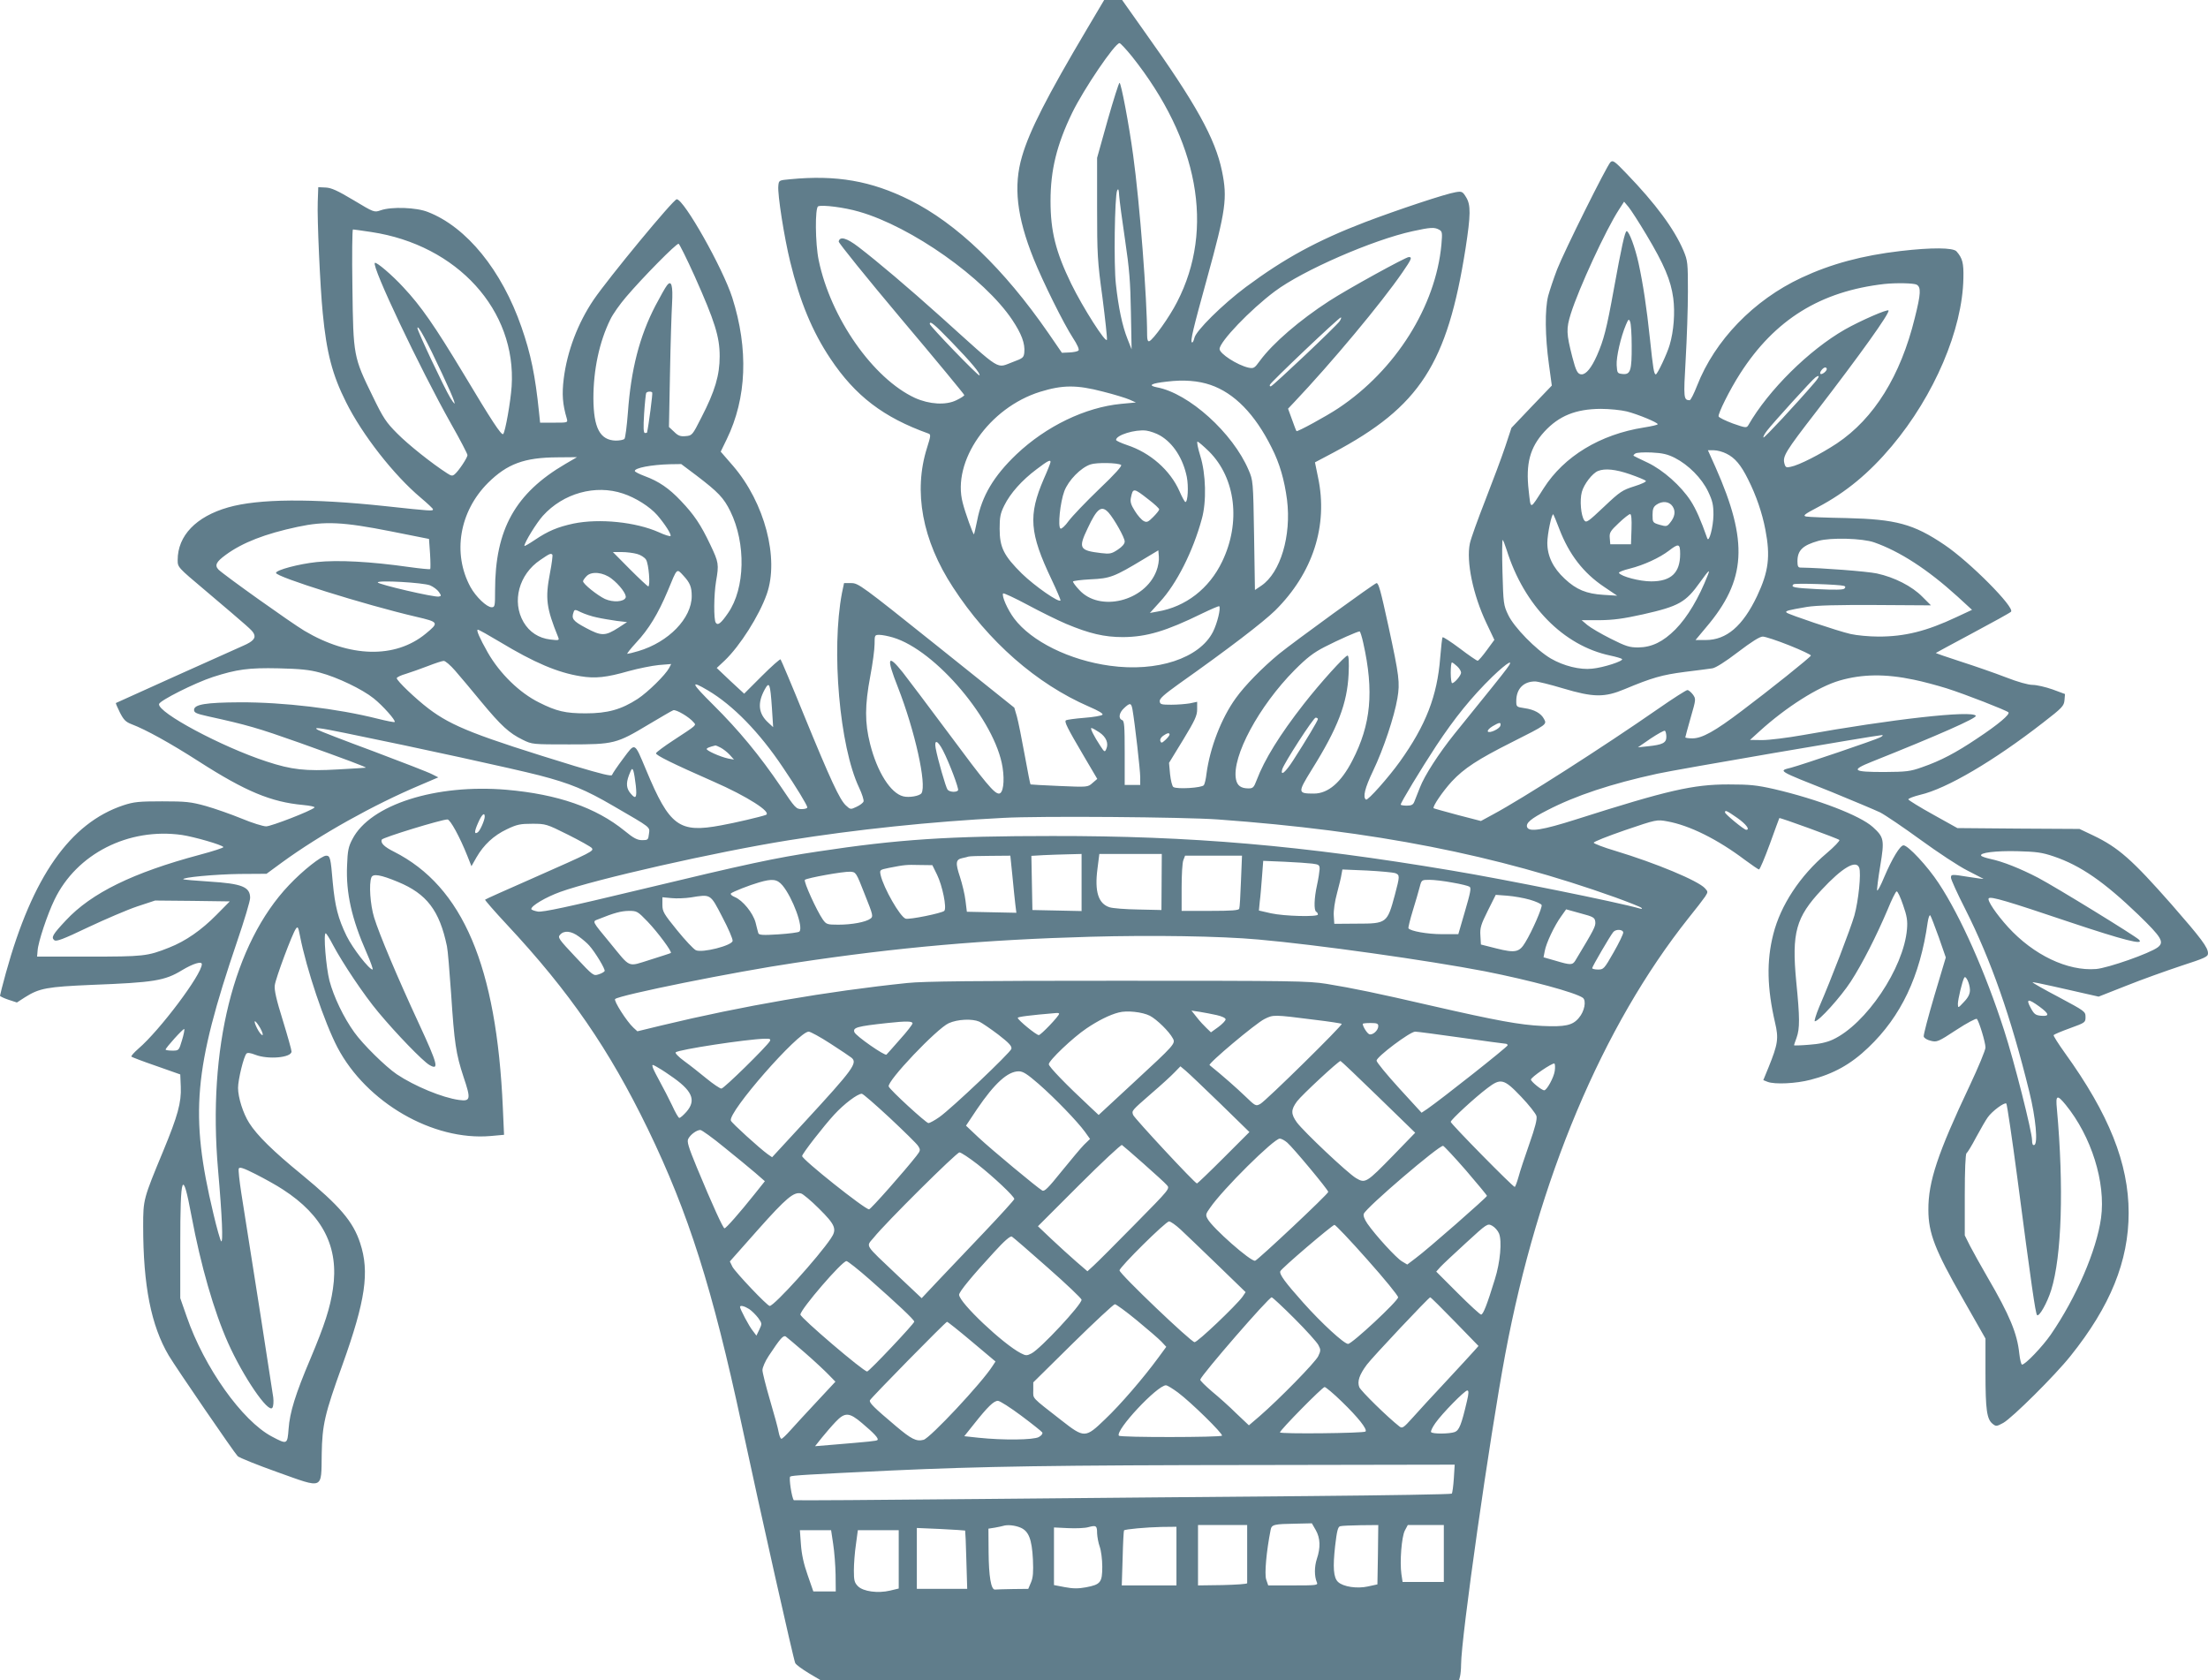 <?xml version="1.0" standalone="no"?>
<!DOCTYPE svg PUBLIC "-//W3C//DTD SVG 20010904//EN"
 "http://www.w3.org/TR/2001/REC-SVG-20010904/DTD/svg10.dtd">
<svg version="1.0" xmlns="http://www.w3.org/2000/svg"
 width="1280pt" height="974pt" viewBox="0 0 1280 974"
 preserveAspectRatio="xMidYMid meet">
<g transform="translate(0,974) scale(0.1,-0.1)"
fill="#607d8b" stroke="none">
<path d="M6302 9573 c-232 -391 -334 -591 -377 -739 -51 -172 -31 -350 67
-594 54 -134 174 -376 228 -459 25 -38 38 -67 32 -73 -5 -5 -28 -10 -52 -11
l-44 -2 -79 115 c-259 374 -530 634 -802 770 -225 112 -427 147 -695 121 -65
-6 -65 -6 -68 -39 -5 -49 34 -298 69 -440 56 -230 128 -404 233 -561 144 -216
308 -341 568 -434 15 -5 14 -13 -8 -83 -80 -252 -28 -536 151 -809 204 -314
484 -559 788 -691 56 -24 84 -41 78 -47 -6 -6 -53 -14 -106 -18 -52 -4 -100
-11 -105 -14 -12 -7 5 -41 105 -211 l76 -129 -28 -24 c-27 -24 -28 -24 -192
-17 -91 4 -166 8 -167 9 -2 1 -17 79 -34 172 -17 94 -37 193 -45 222 l-15 51
-451 361 c-434 347 -453 361 -494 361 l-42 0 -12 -57 c-63 -331 -14 -890 99
-1128 17 -36 29 -73 26 -81 -3 -8 -21 -22 -41 -31 -34 -16 -35 -16 -61 8 -36
33 -89 147 -243 523 -71 175 -133 321 -136 324 -3 3 -52 -40 -108 -96 l-103
-103 -80 74 -79 75 46 43 c89 85 200 260 244 385 73 207 -12 530 -195 743
l-72 83 35 72 c116 238 127 522 32 821 -55 171 -280 570 -322 570 -19 0 -393
-453 -482 -583 -91 -135 -153 -297 -173 -457 -11 -90 -7 -148 18 -232 6 -23 5
-23 -74 -23 l-81 0 -6 58 c-22 216 -48 341 -102 496 -114 329 -318 580 -542
667 -66 27 -212 32 -274 10 -38 -13 -38 -13 -158 59 -92 55 -129 72 -162 73
l-42 2 -3 -85 c-4 -98 14 -497 29 -645 22 -230 56 -359 135 -516 94 -189 277
-423 433 -554 39 -33 71 -63 71 -67 0 -11 -7 -11 -275 18 -429 46 -737 43
-912 -7 -186 -53 -293 -164 -293 -305 0 -42 0 -42 158 -175 263 -223 272 -231
283 -251 14 -26 -3 -46 -61 -71 -80 -35 -735 -330 -738 -332 -2 -2 9 -26 23
-55 22 -43 34 -55 68 -68 82 -31 225 -110 390 -216 271 -174 419 -235 603
-252 41 -4 72 -10 67 -15 -19 -19 -251 -109 -280 -109 -18 0 -82 20 -142 45
-61 25 -155 58 -208 73 -87 24 -115 27 -253 27 -135 0 -164 -3 -225 -23 -309
-103 -527 -414 -681 -972 -19 -69 -34 -128 -34 -132 0 -3 22 -14 49 -23 l49
-16 48 31 c82 52 129 60 384 71 363 14 425 24 525 85 65 39 115 54 115 35 0
-59 -244 -384 -368 -490 -25 -22 -44 -43 -40 -46 3 -3 68 -28 144 -54 l139
-49 3 -71 c4 -92 -18 -170 -101 -371 -116 -280 -117 -282 -117 -438 0 -344 46
-576 148 -749 43 -72 380 -564 400 -584 10 -9 114 -51 232 -93 269 -96 252
-103 255 106 3 169 17 231 120 516 134 374 158 539 103 706 -41 126 -119 216
-337 396 -168 137 -261 229 -306 300 -36 56 -65 149 -65 204 0 48 33 183 49
199 6 6 23 4 51 -7 74 -29 210 -17 210 19 0 9 -23 91 -51 182 -37 118 -50 176
-46 202 5 41 102 300 122 327 11 16 14 11 24 -41 38 -195 142 -502 217 -646
168 -320 554 -543 888 -514 l78 7 -7 157 c-36 821 -232 1282 -631 1484 -56 28
-79 50 -71 70 4 12 347 117 381 117 16 0 72 -102 116 -213 l23 -58 29 51 c42
73 100 127 176 163 58 28 78 32 147 32 78 0 83 -1 207 -63 70 -35 132 -70 138
-77 15 -18 6 -22 -342 -176 -150 -66 -274 -121 -276 -124 -2 -2 54 -67 126
-144 365 -391 593 -723 818 -1186 236 -488 374 -923 544 -1715 111 -518 301
-1363 310 -1380 5 -10 41 -36 79 -59 l69 -41 1850 0 1850 0 6 23 c3 12 6 42 6
67 0 156 166 1320 256 1800 190 1014 563 1900 1063 2529 43 53 86 109 96 124
17 27 17 28 -1 48 -40 44 -285 146 -520 217 -68 20 -124 42 -125 47 -1 6 81
38 182 73 182 62 184 62 244 51 129 -23 292 -104 451 -224 41 -30 77 -55 81
-55 5 0 33 66 63 148 29 81 54 148 55 150 3 4 339 -118 348 -127 4 -4 -29 -39
-74 -77 -154 -130 -267 -302 -309 -469 -40 -156 -36 -313 10 -512 22 -93 17
-125 -38 -261 l-30 -73 25 -10 c42 -16 165 -10 249 12 133 34 234 90 335 187
190 181 300 413 344 726 4 26 10 44 15 40 4 -5 26 -62 49 -126 l41 -118 -66
-221 c-36 -122 -64 -228 -62 -237 2 -9 19 -20 41 -25 35 -9 43 -6 148 63 61
40 114 68 119 64 13 -15 50 -136 50 -166 0 -15 -41 -114 -91 -220 -186 -393
-241 -558 -240 -721 0 -134 38 -233 199 -514 l132 -232 0 -198 c0 -216 8 -269
41 -296 20 -16 23 -16 62 5 52 29 301 276 390 388 231 288 337 550 337 830 0
286 -114 572 -370 927 -38 53 -67 99 -65 103 3 4 45 22 95 40 88 32 90 33 90
65 0 32 -4 34 -155 115 -86 45 -154 84 -152 86 1 2 52 -8 113 -22 60 -13 145
-33 190 -43 l80 -18 160 63 c87 35 230 86 317 115 141 46 157 53 157 73 0 34
-38 85 -211 283 -229 260 -308 330 -454 400 l-80 38 -354 2 -354 3 -140 78
c-78 43 -142 83 -144 88 -2 5 29 17 69 27 152 35 425 195 713 419 110 85 120
96 123 129 l3 36 -73 27 c-40 14 -92 26 -115 26 -25 0 -86 17 -155 44 -62 24
-180 65 -261 91 -81 26 -146 49 -145 50 2 2 98 53 213 115 116 62 216 117 223
124 24 24 -240 290 -386 388 -179 121 -281 148 -567 155 -115 2 -221 6 -235 9
-20 5 -10 13 70 55 161 85 296 197 427 353 246 293 410 676 415 974 2 87 -5
115 -40 155 -20 22 -144 23 -324 2 -223 -26 -404 -75 -575 -155 -276 -129
-502 -362 -605 -626 -18 -46 -37 -84 -43 -84 -35 1 -36 11 -23 236 7 120 13
298 13 394 0 167 -1 178 -26 238 -54 126 -161 271 -331 447 -68 71 -78 78 -92
65 -22 -22 -267 -514 -309 -621 -20 -52 -43 -121 -52 -154 -20 -78 -18 -236 4
-395 l17 -125 -117 -122 -117 -123 -36 -109 c-20 -60 -72 -199 -115 -309 -43
-110 -84 -223 -90 -252 -22 -104 18 -298 96 -462 l46 -97 -44 -60 c-24 -33
-48 -61 -53 -61 -5 0 -52 32 -103 71 -52 39 -97 68 -100 65 -3 -2 -9 -56 -14
-118 -17 -222 -83 -392 -234 -603 -66 -92 -185 -226 -196 -220 -20 13 -7 67
41 167 60 125 123 314 141 421 15 90 11 126 -52 417 -45 206 -57 250 -69 250
-11 0 -476 -338 -565 -410 -97 -80 -199 -184 -251 -257 -84 -116 -150 -288
-170 -439 -3 -28 -10 -58 -15 -65 -10 -16 -156 -25 -177 -11 -7 5 -15 38 -19
74 l-6 66 82 134 c68 112 81 140 81 176 l0 44 -42 -9 c-24 -4 -72 -8 -108 -8
-58 0 -65 2 -67 20 -2 15 25 39 110 100 290 205 488 357 559 426 219 217 308
493 249 771 l-18 88 106 56 c502 267 661 513 767 1184 30 195 31 252 3 297
-20 33 -25 35 -60 29 -58 -9 -334 -101 -524 -173 -279 -107 -468 -210 -693
-377 -135 -101 -290 -254 -298 -295 -4 -17 -10 -28 -14 -26 -11 7 7 80 87 370
110 399 119 467 87 623 -39 189 -152 393 -453 814 l-126 178 -52 0 -52 0 -99
-167z m260 -160 c386 -485 481 -999 262 -1423 -44 -87 -139 -220 -162 -228 -8
-2 -12 9 -12 35 0 211 -43 769 -81 1043 -24 178 -70 420 -79 420 -4 0 -35 -98
-69 -217 l-61 -218 0 -291 c0 -267 2 -308 31 -518 16 -125 28 -235 26 -245 -5
-25 -139 185 -207 324 -90 185 -120 305 -120 480 0 179 36 326 125 510 67 138
248 405 275 405 5 0 38 -35 72 -77z m-40 -1063 c25 -168 31 -244 34 -420 l4
-215 -24 61 c-30 75 -52 180 -67 316 -13 113 -7 510 7 543 7 15 10 8 12 -30 2
-27 17 -142 34 -255z m3023 28 c102 -171 141 -262 155 -366 11 -84 3 -192 -21
-272 -14 -49 -71 -170 -80 -170 -11 0 -16 35 -34 205 -19 181 -40 319 -66 439
-20 91 -55 186 -69 186 -10 0 -30 -91 -75 -339 -41 -227 -58 -292 -97 -381
-32 -72 -63 -110 -89 -110 -23 0 -33 19 -54 100 -35 137 -36 164 -9 251 47
149 203 486 278 602 l31 48 26 -31 c14 -17 61 -90 104 -162z m-4565 135 c304
-87 726 -385 888 -627 54 -81 75 -137 70 -189 -3 -29 -8 -34 -63 -54 -104 -38
-58 -66 -417 257 -196 176 -370 323 -482 409 -68 52 -108 63 -114 31 -1 -8
162 -210 363 -449 201 -238 365 -437 365 -441 0 -5 -21 -18 -46 -30 -61 -30
-156 -24 -239 13 -243 112 -490 464 -559 799 -20 95 -22 304 -3 312 23 10 152
-6 237 -31z m3362 -104 c19 -10 20 -17 14 -87 -33 -357 -265 -727 -597 -948
-72 -48 -238 -138 -243 -133 -2 2 -14 32 -26 67 l-23 63 35 37 c217 229 508
578 628 753 53 77 58 89 37 89 -18 0 -356 -186 -462 -255 -170 -110 -326 -244
-401 -346 -32 -44 -36 -46 -67 -40 -65 15 -167 81 -167 108 0 42 178 228 320
334 161 121 569 299 800 349 101 22 125 24 152 9z m-6189 -14 c498 -75 842
-454 813 -895 -6 -89 -37 -264 -49 -276 -10 -10 -69 81 -230 350 -169 280
-246 391 -348 500 -66 72 -158 150 -166 142 -20 -19 258 -605 441 -931 53 -93
96 -176 96 -183 0 -15 -51 -92 -74 -111 -13 -11 -20 -10 -43 5 -89 57 -228
168 -290 231 -64 64 -81 89 -142 215 -112 229 -113 234 -118 631 -3 187 -1
337 3 337 5 0 53 -7 107 -15z m1874 -256 c117 -262 145 -351 145 -464 0 -110
-27 -202 -106 -355 -52 -103 -54 -105 -91 -108 -30 -3 -44 2 -67 25 l-30 28 6
310 c3 171 9 353 12 405 6 106 -4 140 -30 105 -9 -11 -38 -63 -66 -116 -93
-179 -142 -371 -160 -620 -6 -79 -15 -148 -20 -153 -6 -6 -29 -10 -51 -10 -91
3 -128 73 -129 245 0 165 34 327 98 457 14 30 55 88 91 130 96 113 293 313
305 309 5 -2 47 -86 93 -188z m7084 -49 c26 -15 25 -51 -11 -194 -82 -334
-236 -582 -451 -726 -94 -62 -220 -127 -269 -136 -25 -6 -30 -3 -36 21 -10 40
7 69 182 295 261 339 428 573 422 590 -3 11 -163 -59 -253 -110 -208 -119
-443 -351 -560 -555 -10 -16 -15 -16 -89 10 -43 16 -80 34 -83 41 -5 15 65
156 125 249 201 313 466 477 837 519 69 7 168 5 186 -4z m-3345 -212 c-17 -26
-382 -371 -398 -377 -6 -2 -9 2 -6 9 5 15 400 390 411 390 4 0 1 -10 -7 -22z
m1693 -140 c1 -145 -7 -170 -51 -166 -32 3 -33 5 -36 51 -3 47 24 165 54 235
14 33 17 35 24 17 5 -11 9 -73 9 -137z m-3943 20 c115 -119 170 -185 162 -194
-6 -6 -288 286 -288 298 0 21 25 0 126 -104z m-2954 -182 c75 -160 95 -217 49
-143 -35 57 -191 388 -191 405 0 26 55 -75 142 -262z m8028 25 c0 -13 -29 -35
-37 -28 -7 8 15 37 28 37 5 0 9 -4 9 -9z m-70 -78 c-112 -130 -293 -324 -297
-319 -3 3 6 21 21 40 31 41 264 298 280 308 27 19 25 5 -4 -29z m-3503 -14
c138 -47 258 -169 355 -364 46 -90 74 -187 89 -302 26 -208 -38 -423 -149
-498 l-37 -25 -5 317 c-5 315 -6 319 -32 379 -91 214 -346 445 -532 479 -54
11 -33 23 59 33 97 12 182 5 252 -19z m-623 -39 c64 -16 132 -37 153 -46 l38
-17 -86 -8 c-207 -20 -434 -129 -607 -293 -131 -125 -200 -241 -227 -382 -9
-43 -17 -79 -19 -81 -4 -4 -51 126 -65 182 -64 241 153 552 449 644 130 40
211 41 364 1z m-2613 -5 c4 -3 -21 -193 -30 -232 -1 -2 -6 -3 -12 -3 -9 0 -10
31 -5 112 4 62 10 116 12 120 6 9 28 11 35 3z m5650 -110 c66 -17 179 -64 179
-74 0 -4 -36 -12 -80 -19 -254 -40 -463 -167 -581 -352 -82 -128 -74 -127 -87
-14 -18 156 7 250 91 342 85 92 182 131 326 132 52 0 119 -7 152 -15z m-2705
-140 c75 -44 132 -132 154 -239 11 -56 6 -146 -8 -146 -4 0 -20 29 -35 64 -54
121 -169 222 -303 266 -35 12 -64 25 -64 30 0 28 110 62 175 54 22 -3 59 -16
81 -29z m283 -92 c155 -155 185 -412 76 -638 -75 -157 -212 -263 -375 -290
l-44 -8 57 63 c97 104 193 294 244 482 28 99 24 261 -9 366 -14 45 -21 82 -16
82 5 0 35 -26 67 -57z m3000 -13 c49 -24 84 -66 125 -149 47 -93 82 -196 100
-291 30 -155 19 -243 -48 -385 -83 -174 -177 -255 -298 -255 l-59 0 61 73
c234 275 247 496 55 929 l-44 98 35 0 c19 0 52 -9 73 -20z m-300 -24 c80 -41
156 -118 193 -195 26 -55 31 -77 31 -136 -1 -70 -26 -164 -36 -135 -37 105
-65 169 -96 217 -56 86 -159 178 -249 221 -43 20 -79 38 -82 40 -2 2 2 8 10
13 8 6 51 8 95 6 63 -3 92 -10 134 -31z m-6431 -35 c-291 -170 -408 -380 -408
-733 0 -91 -1 -98 -20 -98 -28 0 -92 61 -123 118 -105 194 -64 437 102 603
111 110 210 147 401 148 l115 1 -67 -39z m2812 11 c0 -5 -17 -49 -39 -98 -91
-211 -83 -314 45 -583 30 -63 53 -118 52 -121 -7 -17 -150 83 -224 155 -105
104 -129 152 -129 260 0 67 4 89 27 135 35 71 102 146 186 209 67 51 82 58 82
43z m409 -17 c8 -4 -36 -54 -128 -141 -77 -74 -156 -157 -176 -184 -20 -28
-41 -47 -47 -44 -17 10 -2 153 22 217 24 63 95 136 152 155 35 12 157 10 177
-3z m-2462 -61 c127 -97 158 -129 197 -208 91 -186 86 -446 -13 -589 -41 -60
-60 -75 -72 -56 -12 19 -11 160 2 239 17 99 16 109 -33 212 -56 118 -94 174
-171 255 -69 73 -128 113 -209 143 -32 12 -58 25 -58 30 0 18 96 36 202 39
l67 1 88 -66z m5412 7 c46 -16 87 -33 92 -38 5 -5 -25 -19 -67 -32 -69 -22
-82 -30 -176 -119 -92 -87 -102 -94 -114 -78 -19 27 -27 116 -14 164 12 45 61
109 94 122 40 16 101 10 185 -19z m-5837 -112 c73 -24 155 -76 198 -125 44
-51 84 -113 77 -121 -4 -3 -34 6 -68 22 -133 59 -344 81 -495 50 -92 -20 -147
-43 -224 -95 -33 -22 -60 -38 -60 -34 0 19 70 133 107 174 118 131 305 183
465 129z m3047 -35 c34 -26 61 -51 61 -57 0 -5 -16 -25 -35 -44 -29 -29 -37
-33 -55 -23 -12 6 -35 32 -51 58 -23 36 -28 54 -23 77 12 58 15 58 103 -11z
m3037 -39 c19 -28 14 -61 -15 -96 -17 -21 -21 -22 -60 -11 -40 12 -41 14 -41
57 0 34 5 47 22 59 34 24 75 20 94 -9z m-3269 -37 c33 -38 93 -144 93 -167 0
-13 -14 -30 -40 -47 -36 -24 -46 -26 -97 -20 -126 15 -133 28 -78 143 55 118
81 136 122 91z m2612 -93 c57 -149 140 -256 259 -336 l77 -52 -80 5 c-98 6
-157 30 -224 93 -68 63 -101 132 -101 208 0 51 26 175 35 165 2 -2 17 -39 34
-83z m419 -2 l-3 -88 -60 0 -60 0 -3 36 c-3 31 3 41 52 87 30 29 60 52 66 52
7 0 10 -29 8 -87z m-7192 -13 l221 -44 6 -85 c3 -47 3 -88 1 -90 -2 -2 -57 3
-121 12 -225 32 -412 42 -537 29 -104 -11 -236 -46 -236 -63 0 -23 512 -184
812 -254 133 -31 134 -34 55 -99 -177 -145 -441 -138 -703 18 -80 48 -463 321
-497 354 -24 25 -14 45 42 86 97 71 228 122 416 162 159 34 263 29 541 -26z
m8599 -64 c148 -52 309 -156 482 -313 l85 -78 -90 -42 c-174 -82 -300 -113
-452 -113 -54 0 -127 7 -162 15 -75 17 -359 113 -371 124 -10 10 8 14 118 33
57 9 172 12 399 11 l320 -2 -50 50 c-60 61 -162 113 -264 135 -58 12 -315 32
-442 34 -14 0 -18 8 -18 36 0 64 30 93 122 119 71 20 255 15 323 -9z m-2131
-43 c101 -323 329 -556 601 -613 33 -7 64 -16 68 -20 12 -11 -108 -50 -173
-56 -71 -8 -166 16 -240 59 -85 50 -214 182 -247 253 -27 56 -28 68 -33 247
-3 103 -2 187 1 187 3 0 13 -26 23 -57z m1006 -24 c0 -109 -52 -159 -168 -159
-67 0 -173 28 -187 49 -2 5 26 16 63 25 80 20 172 62 227 104 57 44 65 41 65
-19z m-3036 -98 c-67 -177 -330 -241 -448 -110 -20 21 -36 43 -36 48 0 4 46
10 103 13 113 5 136 14 307 117 l85 51 3 -37 c2 -20 -4 -57 -14 -82z m-3011
98 c20 -5 44 -20 52 -33 16 -24 26 -155 13 -155 -4 0 -52 45 -106 99 l-99 100
51 0 c28 0 68 -5 89 -11z m-491 -4 c3 -3 -3 -52 -14 -108 -28 -147 -21 -201
48 -371 7 -18 4 -19 -46 -13 -67 8 -121 43 -155 101 -69 119 -27 277 97 360
54 37 61 40 70 31z m760 -122 c38 -41 48 -66 48 -118 0 -129 -134 -267 -309
-319 -30 -9 -59 -16 -64 -16 -5 0 18 29 51 65 73 78 127 167 183 300 56 136
51 131 91 88z m5939 5 c-53 -135 -118 -245 -189 -317 -71 -71 -136 -103 -215
-104 -50 0 -71 6 -160 51 -56 28 -117 64 -135 79 l-33 28 103 0 c80 1 136 8
253 34 208 47 247 69 331 187 49 68 59 78 45 42z m-6356 -22 c46 -35 89 -92
82 -110 -10 -25 -73 -29 -120 -8 -44 21 -127 87 -127 103 0 5 10 19 21 30 29
29 96 22 144 -15z m-1052 -39 c19 -8 42 -25 51 -38 15 -22 15 -24 0 -27 -24
-6 -354 71 -354 82 0 14 263 -1 303 -17z m8196 -3 c10 -3 11 -8 3 -16 -7 -7
-55 -8 -156 -3 -136 7 -157 11 -139 28 7 8 267 -1 292 -9z m-4509 -220 c136
-57 222 -77 330 -77 137 1 249 34 459 137 52 25 96 44 99 42 10 -11 -11 -98
-36 -148 -78 -154 -324 -235 -598 -197 -234 32 -455 141 -555 274 -38 51 -73
130 -64 145 3 4 67 -26 142 -66 76 -41 176 -90 223 -110z m-2720 37 c30 -7 82
-15 115 -20 l60 -7 -49 -32 c-78 -50 -99 -50 -189 -2 -77 41 -86 54 -71 94 5
14 10 13 42 -3 21 -10 62 -24 92 -30z m-562 -142 c199 -120 335 -178 468 -199
85 -14 150 -7 279 30 55 15 133 31 173 35 l73 6 -12 -23 c-22 -41 -123 -140
-182 -179 -96 -62 -174 -84 -302 -84 -117 0 -169 12 -270 63 -113 56 -227 167
-297 289 -47 83 -69 133 -58 133 6 0 63 -32 128 -71z m5005 -6 c63 -281 45
-473 -64 -683 -65 -126 -140 -190 -222 -190 -95 0 -95 5 -13 138 152 243 206
385 214 555 3 71 1 107 -6 107 -15 0 -158 -158 -254 -281 -139 -178 -228 -322
-273 -441 -16 -42 -21 -48 -47 -48 -44 0 -66 16 -73 53 -25 131 133 424 340
633 71 71 108 100 174 134 80 41 188 89 203 90 3 0 13 -30 21 -67z m-2727 32
c248 -73 594 -483 636 -753 13 -83 3 -152 -21 -152 -27 0 -76 58 -296 355
-115 154 -232 310 -262 348 -88 110 -96 86 -28 -86 99 -253 168 -565 137 -615
-11 -16 -72 -27 -106 -18 -73 18 -151 141 -192 304 -31 123 -31 222 1 392 14
73 25 157 25 186 0 53 1 54 28 54 16 0 51 -7 78 -15z m5197 -46 c70 -28 127
-55 125 -59 -4 -11 -239 -199 -400 -320 -157 -119 -231 -160 -287 -160 -23 0
-41 3 -41 6 0 3 14 54 31 114 31 107 31 108 13 134 -11 14 -25 26 -32 26 -7 0
-84 -49 -170 -109 -321 -223 -789 -522 -957 -612 l-70 -38 -135 35 c-74 20
-136 37 -139 39 -8 9 52 97 105 155 71 76 150 128 349 228 203 102 203 103
186 134 -17 33 -56 55 -113 63 -47 7 -48 8 -48 42 0 70 42 113 109 113 15 0
88 -18 161 -40 178 -53 241 -54 360 -4 158 66 215 82 345 99 72 9 144 18 162
21 19 3 75 38 148 94 79 60 126 90 144 90 14 0 84 -23 154 -51z m-7735 -146
c28 -32 96 -113 151 -180 116 -140 163 -183 241 -221 55 -27 56 -27 270 -27
259 0 274 4 459 115 71 42 135 80 144 83 16 6 94 -40 118 -70 16 -18 22 -13
-120 -106 -52 -34 -96 -67 -98 -73 -4 -11 98 -61 332 -164 195 -85 344 -180
304 -194 -31 -11 -179 -46 -258 -60 -244 -46 -299 -6 -435 320 -70 166 -62
162 -134 66 -33 -44 -62 -87 -64 -94 -3 -9 -60 5 -214 51 -574 176 -713 230
-849 333 -75 57 -185 162 -185 177 0 5 24 17 53 25 28 9 86 29 127 45 41 16
83 30 92 30 9 1 39 -25 66 -56z m5809 25 c13 -12 23 -28 23 -37 0 -16 -38 -61
-52 -61 -4 0 -8 27 -8 60 0 33 3 60 7 60 4 0 17 -10 30 -22z m287 -15 c-25
-34 -90 -115 -303 -378 -89 -111 -173 -240 -200 -311 -13 -32 -27 -69 -32 -81
-7 -18 -17 -23 -44 -23 -19 0 -35 3 -35 6 0 12 115 202 206 341 108 163 205
283 326 401 90 86 130 108 82 45z m-6879 -22 c101 -27 245 -96 311 -149 53
-42 130 -129 122 -137 -2 -3 -47 6 -99 19 -235 59 -545 96 -799 95 -196 -1
-265 -12 -265 -44 0 -16 13 -22 80 -37 228 -50 290 -68 530 -153 268 -96 394
-143 385 -145 -3 -1 -75 -5 -160 -10 -189 -11 -269 -2 -415 46 -260 85 -632
284 -623 333 4 20 206 122 313 157 137 44 206 54 380 50 124 -3 178 -8 240
-25z m9240 -41 c50 -10 135 -33 190 -50 110 -35 345 -127 358 -139 11 -11 -58
-70 -182 -152 -122 -82 -211 -129 -318 -166 -70 -25 -92 -27 -220 -28 -184 0
-196 10 -71 60 381 152 610 253 602 266 -20 33 -490 -20 -1003 -112 -90 -16
-196 -29 -235 -29 l-71 1 55 50 c154 140 340 258 464 294 131 38 265 40 431 5z
m-6991 -62 c145 -86 298 -242 435 -447 78 -115 141 -219 141 -231 0 -6 -15
-10 -33 -10 -32 0 -38 7 -119 128 -125 184 -245 329 -393 476 -130 129 -136
146 -31 84z m371 -103 l7 -110 -27 25 c-59 53 -65 114 -22 193 27 49 32 37 42
-108z m2090 -7 c14 -80 45 -353 45 -393 l0 -45 -45 0 -45 0 0 185 c0 156 -2
187 -15 191 -23 9 -18 42 11 69 35 33 42 31 49 -7z m1075 -56 c0 -9 -67 -121
-143 -239 -45 -70 -75 -95 -64 -53 9 34 181 300 194 300 7 0 13 -4 13 -8z
m1058 -38 c-4 -19 -65 -47 -73 -34 -3 6 9 19 27 30 40 24 51 25 46 4z m-6697
-43 c428 -87 971 -206 1124 -245 181 -47 270 -84 431 -178 224 -130 211 -120
206 -162 -4 -34 -6 -36 -39 -36 -28 0 -50 11 -102 54 -166 135 -387 212 -684
238 -410 35 -791 -86 -894 -286 -23 -43 -28 -67 -31 -153 -7 -159 27 -310 113
-505 24 -54 39 -98 35 -98 -20 0 -115 122 -151 195 -49 101 -67 171 -80 310
-12 142 -15 155 -38 155 -27 0 -136 -86 -216 -171 -321 -338 -472 -947 -411
-1649 24 -273 30 -427 18 -415 -5 6 -26 78 -45 160 -137 574 -114 838 138
1579 41 120 75 233 75 251 0 64 -46 83 -238 95 -79 5 -146 11 -149 13 -11 11
183 29 325 31 l157 1 90 66 c221 161 530 334 803 449 l103 44 -36 18 c-20 11
-173 70 -340 133 -168 62 -312 118 -322 124 -30 17 2 14 158 -18z m4372 4 c40
-27 55 -64 40 -97 -8 -19 -11 -18 -34 18 -37 56 -61 104 -52 104 5 0 25 -11
46 -25z m3287 -26 c0 -35 -21 -46 -108 -55 l-57 -6 74 51 c41 27 78 48 83 45
4 -3 8 -19 8 -35z m-2880 13 c0 -5 -11 -19 -24 -31 -20 -18 -24 -20 -29 -7 -4
9 3 22 16 31 24 17 37 19 37 7z m4120 -16 c-28 -15 -450 -158 -517 -176 -75
-19 -84 -14 236 -141 122 -50 248 -103 280 -118 31 -16 137 -88 236 -160 99
-72 220 -152 270 -177 49 -25 91 -47 93 -48 1 -2 -35 3 -80 10 -106 17 -108
17 -108 -4 0 -10 37 -92 83 -182 149 -295 265 -627 371 -1058 38 -153 51 -301
29 -309 -9 -3 -13 6 -13 28 0 49 -104 459 -162 637 -108 335 -252 660 -379
852 -64 98 -178 220 -204 220 -20 0 -66 -76 -112 -184 -20 -49 -39 -84 -41
-77 -2 6 6 70 18 142 25 151 22 166 -43 225 -74 67 -319 161 -572 220 -102 23
-141 27 -265 27 -205 0 -350 -33 -884 -203 -195 -62 -271 -74 -283 -45 -9 24
22 50 116 98 166 86 372 154 638 212 107 24 1264 222 1303 224 8 0 4 -6 -10
-13z m-5433 -77 c36 -70 93 -221 87 -230 -8 -13 -50 -11 -61 4 -10 13 -57 175
-69 241 -9 52 12 45 43 -15z m-1289 17 c15 -8 38 -26 52 -41 l25 -28 -33 6
c-48 10 -134 49 -125 57 4 5 17 10 28 13 11 3 21 5 23 6 2 0 15 -5 30 -13z
m-492 -221 c7 -68 0 -80 -28 -47 -27 30 -30 60 -12 108 16 41 19 44 26 25 4
-12 10 -51 14 -86z m6385 -186 c51 -36 76 -69 52 -69 -13 0 -123 91 -123 101
0 15 9 11 71 -32z m-7261 7 c0 -20 -28 -84 -41 -91 -20 -13 -20 4 2 54 21 49
39 66 39 37z m4250 -16 c908 -66 1615 -205 2305 -452 77 -28 145 -55 150 -60
7 -7 3 -8 -10 -4 -125 36 -782 169 -1090 220 -868 146 -1510 201 -2315 200
-600 0 -892 -19 -1360 -90 -247 -37 -406 -71 -1022 -219 -433 -104 -570 -133
-600 -129 -21 4 -38 10 -38 15 0 19 85 69 168 99 202 73 898 231 1322 299 387
62 830 109 1245 130 213 12 1051 5 1245 -9z m-6005 -90 c72 -11 232 -57 240
-70 2 -4 -59 -24 -138 -45 -385 -103 -627 -221 -775 -380 -76 -81 -87 -99 -67
-115 11 -9 50 5 196 75 100 47 228 102 285 121 l103 34 216 -2 217 -3 -77 -78
c-87 -88 -178 -152 -275 -190 -126 -50 -147 -52 -465 -52 l-300 0 3 35 c3 49
57 211 98 295 128 266 429 419 739 375z m10850 -124 c157 -53 293 -148 492
-339 134 -130 151 -158 112 -188 -46 -35 -288 -120 -358 -126 -165 -13 -362
81 -510 243 -69 76 -123 156 -112 167 12 12 104 -15 472 -139 308 -103 432
-135 399 -101 -22 22 -479 303 -585 359 -102 53 -204 94 -276 109 -27 6 -51
14 -54 19 -11 17 83 29 210 26 110 -3 142 -7 210 -30z m-5635 -151 l0 -166
-142 3 -143 3 -3 157 -3 157 68 4 c38 2 103 4 146 5 l77 2 0 -165z m464 2 l-1
-162 -134 3 c-74 1 -149 7 -167 13 -65 21 -87 91 -70 222 l11 87 181 0 181 0
-1 -163z m-865 36 c6 -65 14 -140 17 -166 l6 -48 -144 3 -143 3 -8 65 c-4 35
-19 97 -32 137 -27 81 -25 101 14 109 14 3 31 7 36 9 6 2 62 4 126 4 l116 1
12 -117z m1325 -30 c-3 -82 -7 -154 -10 -160 -2 -10 -45 -13 -169 -13 l-165 0
0 134 c0 74 4 146 10 160 l10 26 165 0 165 0 -6 -147z m414 101 c38 -5 42 -8
42 -32 -1 -15 -7 -56 -15 -92 -17 -77 -19 -146 -5 -155 6 -3 10 -10 10 -16 0
-15 -195 -10 -272 7 l-70 16 5 52 c4 28 9 93 13 144 l7 92 121 -5 c67 -3 140
-8 164 -11z m-2176 -64 c31 -63 58 -194 42 -210 -13 -13 -203 -52 -224 -45
-32 10 -128 178 -145 253 -6 30 -5 30 47 41 92 18 101 19 178 17 l75 -1 27
-55z m5346 40 c12 -32 -4 -191 -28 -277 -22 -76 -133 -366 -204 -530 -19 -46
-30 -83 -25 -83 23 0 150 141 208 230 68 105 149 265 214 418 23 57 47 105 52
105 6 1 22 -34 37 -78 23 -65 27 -92 23 -141 -19 -226 -238 -551 -430 -640
-34 -16 -79 -26 -138 -30 -48 -4 -87 -5 -87 -3 0 2 7 22 15 44 19 53 19 115
-2 325 -27 284 -2 373 147 532 120 129 200 176 218 128z m-2690 -31 c28 -11
27 -17 -2 -127 -44 -163 -47 -166 -219 -166 l-132 -1 -3 48 c-2 27 6 83 19
130 12 45 24 94 26 110 l5 27 142 -6 c77 -4 151 -11 164 -15z m-3075 -123 c49
-122 50 -129 33 -141 -27 -20 -107 -35 -186 -35 -65 0 -70 2 -90 30 -35 50
-113 221 -104 230 13 11 222 49 263 47 33 -2 34 -3 84 -131z m-2706 72 c167
-69 241 -166 284 -373 5 -22 15 -145 24 -273 19 -290 28 -350 72 -484 44 -130
41 -143 -26 -134 -96 13 -258 80 -361 149 -66 45 -196 173 -246 243 -62 86
-119 205 -144 299 -20 78 -36 275 -22 275 4 0 23 -30 42 -67 57 -107 180 -291
263 -390 104 -125 258 -284 296 -306 58 -34 49 3 -59 236 -128 276 -231 521
-261 618 -23 75 -31 196 -16 233 9 23 53 16 154 -26z m2229 -20 c59 -71 123
-244 98 -268 -5 -5 -60 -12 -121 -16 -92 -6 -113 -4 -117 7 -2 8 -10 35 -16
62 -15 55 -74 128 -120 147 -17 7 -27 16 -23 21 11 10 107 48 163 64 78 23
105 19 136 -17z m3884 16 c48 -8 92 -19 99 -24 11 -6 5 -35 -26 -141 l-39
-134 -95 0 c-86 0 -183 18 -194 34 -2 4 9 50 25 102 16 52 34 113 40 137 11
42 11 42 58 42 26 0 85 -7 132 -16z m-4233 -199 c35 -66 62 -129 60 -139 -3
-27 -176 -71 -213 -54 -13 6 -62 58 -109 116 -77 95 -85 108 -85 147 l0 44 53
-5 c28 -3 79 -1 112 4 117 19 112 22 182 -113z m4681 100 c35 -10 66 -24 69
-31 5 -14 -55 -152 -95 -217 -34 -57 -58 -62 -166 -35 l-91 23 -3 52 c-3 44 3
64 43 144 l46 92 67 -5 c37 -3 96 -13 130 -23z m380 -128 c3 -26 -6 -43 -115
-224 -17 -28 -28 -28 -115 -2 l-70 20 7 36 c8 46 57 149 95 201 l29 41 83 -23
c76 -20 83 -25 86 -49z m-5493 0 c59 -62 142 -174 134 -181 -2 -2 -56 -19
-119 -39 -135 -42 -111 -52 -234 98 -106 128 -103 123 -69 136 94 38 133 48
178 49 48 0 51 -2 110 -63z m5655 -63 c0 -9 -25 -61 -56 -115 -54 -95 -58 -99
-90 -99 -19 0 -34 4 -34 8 0 9 105 189 122 209 15 19 58 16 58 -3z m-6054 -23
c21 -15 49 -39 60 -52 35 -39 95 -139 89 -148 -3 -5 -18 -14 -35 -19 -29 -10
-32 -8 -134 101 -98 104 -104 113 -89 129 23 26 65 22 109 -11z m3939 -17
c341 -30 984 -121 1312 -184 263 -52 526 -123 569 -154 21 -16 10 -78 -23
-116 -36 -44 -80 -53 -212 -47 -129 6 -262 30 -646 118 -312 72 -452 101 -605
126 -107 17 -196 18 -1210 18 -822 0 -1126 -3 -1220 -13 -463 -48 -956 -133
-1425 -246 l-140 -34 -23 21 c-39 36 -116 157 -106 166 24 23 692 158 1044
210 596 90 1098 134 1710 151 358 10 755 4 975 -16z m4125 -292 c0 -23 -9 -43
-35 -70 -34 -36 -34 -37 -35 -12 0 27 26 135 37 153 9 15 32 -34 33 -71z m403
-97 c57 -42 60 -57 10 -53 -33 3 -41 9 -61 46 -29 53 -15 55 51 7z m-5157 -53
c40 -21 112 -91 133 -131 17 -30 10 -37 -227 -256 l-203 -188 -47 44 c-146
136 -242 236 -242 250 0 22 140 155 219 208 65 44 134 79 186 92 47 13 138 3
181 -19z m387 4 c31 -7 52 -17 52 -25 0 -7 -19 -27 -42 -44 l-43 -31 -26 25
c-14 13 -40 41 -56 62 l-31 39 47 -7 c26 -4 71 -13 99 -19z m-913 8 c0 -13
-106 -124 -118 -124 -15 0 -122 88 -122 100 0 6 68 15 223 28 9 1 17 -1 17 -4z
m1479 -35 c85 -10 156 -21 159 -24 7 -7 -440 -447 -472 -464 -26 -14 -28 -13
-89 46 -49 47 -127 116 -205 179 -11 8 266 241 318 267 52 26 53 26 289 -4z
m-1942 -11 c15 -7 65 -41 110 -75 63 -49 80 -67 76 -83 -6 -22 -345 -344 -417
-395 -27 -19 -56 -35 -64 -35 -13 0 -223 192 -230 212 -12 30 279 336 348 367
51 23 135 27 177 9z m-4168 -38 c12 -22 18 -40 12 -40 -6 0 -20 18 -31 40 -11
22 -17 40 -12 40 5 0 18 -18 31 -40z m3781 28 c0 -6 -32 -48 -72 -92 -39 -45
-75 -85 -79 -89 -8 -10 -178 108 -186 130 -10 27 16 34 191 53 111 12 146 11
146 -2z m2700 -16 c0 -25 -33 -54 -52 -47 -13 5 -38 45 -38 60 0 3 20 5 45 5
37 0 45 -3 45 -18z m-6935 -82 c-18 -60 -18 -60 -57 -60 -21 0 -38 3 -38 6 0
10 103 124 108 119 3 -3 -3 -32 -13 -65z m3760 -20 c59 -38 114 -75 121 -81
37 -30 11 -66 -271 -372 l-189 -205 -26 18 c-47 34 -208 180 -213 194 -19 48
391 516 451 516 10 0 67 -31 127 -70z m3656 35 c134 -19 250 -35 257 -35 6 0
12 -4 12 -9 0 -9 -381 -310 -466 -369 l-33 -22 -130 142 c-72 79 -131 151
-131 160 0 22 194 168 224 168 12 0 132 -16 267 -35z m-4008 -20 c-18 -31
-266 -275 -281 -275 -8 0 -47 26 -86 58 -39 32 -97 78 -129 101 -33 24 -55 47
-50 51 16 16 409 76 516 79 31 1 36 -2 30 -14z m3527 -323 l214 -208 -126
-130 c-157 -161 -163 -165 -217 -133 -49 29 -303 269 -343 323 -35 49 -35 73
1 122 27 36 239 233 252 234 3 0 102 -94 219 -208z m1023 150 c-5 -37 -46
-112 -61 -112 -15 0 -77 51 -77 62 0 14 125 99 136 93 4 -3 5 -22 2 -43z
m-5131 -24 c131 -88 157 -144 97 -213 -17 -19 -35 -35 -41 -35 -5 0 -24 33
-42 73 -19 39 -50 100 -69 134 -19 34 -38 72 -42 83 -6 20 -5 21 17 9 12 -6
49 -29 80 -51z m3192 -165 l169 -165 -149 -149 c-82 -82 -152 -149 -155 -149
-12 0 -362 377 -370 397 -9 25 -11 23 106 125 55 47 115 102 134 122 l34 35
31 -26 c17 -14 107 -100 200 -190z m-1053 114 c97 -85 224 -217 268 -277 l30
-42 -35 -34 c-19 -19 -77 -89 -130 -154 -78 -97 -99 -118 -112 -111 -28 16
-293 236 -370 308 l-72 68 64 96 c102 150 178 219 242 219 25 0 49 -16 115
-73z m2797 -74 c45 -47 85 -98 89 -112 5 -18 -8 -67 -41 -161 -26 -74 -55
-161 -63 -192 -9 -32 -19 -58 -22 -58 -11 0 -371 366 -371 377 0 12 141 142
213 196 77 59 96 54 195 -50z m-3661 -122 c82 -77 157 -150 165 -163 15 -23
15 -27 -10 -59 -64 -82 -264 -309 -274 -309 -25 0 -388 289 -388 309 0 13 125
174 187 241 56 61 134 120 159 120 7 0 79 -63 161 -139z m6818 75 c149 -183
233 -450 205 -656 -26 -188 -144 -462 -292 -677 -48 -69 -147 -173 -166 -173
-5 0 -12 29 -16 64 -12 116 -55 221 -184 442 -38 65 -83 147 -101 181 l-31 62
0 235 c0 141 4 237 10 241 5 3 31 45 56 93 26 48 56 100 67 115 25 36 98 90
108 80 4 -5 33 -199 64 -433 80 -612 105 -784 114 -793 12 -12 59 71 82 145
61 196 74 597 33 1051 -8 80 1 84 51 23z m-7776 -247 c68 -55 149 -121 180
-148 l55 -48 -59 -74 c-87 -109 -166 -199 -175 -199 -8 0 -68 130 -160 352
-49 119 -59 151 -50 167 13 25 49 51 70 51 8 0 71 -45 139 -101z m3263 28 c33
-28 238 -274 238 -286 0 -12 -408 -395 -424 -399 -25 -6 -247 190 -275 242
-13 23 -12 29 14 65 74 108 370 401 404 401 9 0 28 -10 43 -23z m-832 -123
c63 -56 124 -111 134 -123 19 -21 19 -21 -185 -228 -112 -114 -220 -222 -240
-240 l-35 -32 -65 56 c-35 31 -100 89 -143 130 l-79 75 238 238 c131 131 244
236 249 233 6 -4 63 -53 126 -109z m1869 -39 c66 -77 121 -143 121 -147 0 -8
-344 -310 -412 -360 l-50 -38 -30 18 c-32 18 -153 150 -201 219 -17 25 -25 46
-21 57 14 37 438 399 460 394 6 -2 66 -66 133 -143z m-2832 36 c93 -73 213
-186 213 -201 0 -5 -78 -91 -172 -190 -95 -100 -216 -227 -269 -283 l-96 -102
-139 131 c-199 189 -184 165 -138 221 66 83 479 493 496 493 9 0 56 -31 105
-69z m-4027 -146 c232 -150 326 -335 290 -576 -16 -110 -48 -209 -130 -404
-88 -207 -120 -312 -127 -407 -7 -92 -8 -92 -97 -45 -172 91 -392 400 -494
696 l-37 106 0 310 c0 412 13 445 65 167 54 -288 130 -552 212 -736 87 -195
234 -411 257 -376 6 8 8 35 5 60 -5 39 -126 814 -185 1183 -11 71 -18 135 -15
143 4 11 25 5 98 -32 51 -26 122 -65 158 -89z m3107 -110 c96 -95 106 -120 70
-173 -73 -109 -329 -392 -355 -392 -14 0 -198 194 -216 227 l-15 31 164 185
c163 183 207 220 249 209 11 -3 58 -42 103 -87z m2097 -122 c28 -26 124 -118
214 -205 l163 -158 -19 -28 c-39 -52 -259 -262 -277 -262 -20 0 -435 396 -435
416 0 19 268 284 287 284 9 0 39 -21 67 -47z m1846 -23 c18 -44 7 -167 -24
-265 -46 -150 -68 -205 -80 -205 -6 0 -67 56 -136 125 l-124 124 24 27 c14 15
81 78 149 140 122 112 124 113 151 99 15 -8 33 -28 40 -45z m-764 -151 c99
-111 179 -209 179 -219 0 -21 -267 -270 -290 -270 -23 0 -152 118 -260 239
-106 119 -139 164 -133 182 5 16 301 268 314 269 6 0 92 -90 190 -201z m-1852
-47 c108 -95 196 -179 196 -186 0 -29 -239 -285 -290 -311 -27 -14 -33 -14
-62 1 -103 53 -358 294 -358 339 0 17 73 106 203 247 60 66 94 95 103 90 7 -4
101 -85 208 -180z m-1032 -69 c160 -141 258 -233 258 -244 0 -12 -262 -289
-273 -289 -22 0 -387 312 -387 330 0 30 241 310 267 310 7 0 68 -48 135 -107z
m2463 -227 c68 -68 130 -137 138 -153 14 -26 14 -33 -1 -64 -16 -35 -228 -251
-340 -348 l-62 -53 -73 69 c-39 39 -103 96 -142 128 -38 33 -69 63 -67 68 9
30 397 477 414 477 5 0 65 -56 133 -124z m929 -17 l137 -141 -23 -26 c-13 -15
-86 -94 -163 -177 -77 -82 -166 -179 -197 -214 -52 -58 -59 -62 -75 -50 -68
53 -223 205 -233 228 -13 33 0 72 44 131 33 44 359 390 367 390 4 0 68 -64
143 -141z m-1843 7 c62 -51 127 -107 142 -123 l28 -30 -47 -64 c-85 -116 -220
-273 -308 -356 -114 -110 -120 -110 -253 -6 -178 139 -163 123 -163 174 l0 46
230 227 c126 124 236 226 243 226 7 0 65 -42 128 -94z m-2248 66 c15 -10 38
-33 52 -51 23 -32 23 -34 7 -68 l-17 -35 -21 28 c-21 25 -74 126 -74 138 0 12
26 5 53 -12z m1290 -188 l138 -116 -17 -26 c-63 -99 -362 -418 -400 -428 -42
-11 -71 4 -161 80 -128 108 -155 135 -150 149 3 11 437 453 447 455 3 1 67
-50 143 -114z m-966 -66 c54 -47 116 -105 137 -127 l39 -40 -109 -117 c-60
-64 -128 -138 -152 -165 -24 -27 -47 -49 -52 -49 -5 0 -12 17 -16 38 -3 20
-26 104 -50 185 -24 82 -44 161 -44 175 0 15 16 52 36 82 67 101 84 121 99
113 7 -5 57 -47 112 -95z m2162 -230 c74 -55 262 -239 255 -250 -7 -10 -591
-11 -598 0 -20 33 223 292 273 292 8 0 39 -19 70 -42z m950 -53 c93 -90 149
-160 137 -173 -10 -10 -496 -15 -496 -5 1 14 246 263 259 263 6 0 52 -38 100
-85z m725 3 c-32 -137 -45 -169 -71 -179 -31 -11 -130 -12 -137 0 -3 5 8 28
25 52 40 57 170 189 185 189 9 0 9 -16 -2 -62z m-2584 -84 c63 -47 118 -91
122 -97 4 -7 -4 -18 -20 -27 -31 -17 -205 -19 -349 -4 l-83 9 56 70 c80 101
115 135 139 135 11 0 72 -39 135 -86z m-923 -43 c70 -59 98 -89 90 -98 -6 -6
-38 -9 -277 -29 l-85 -7 39 49 c22 27 57 68 80 92 54 57 79 56 153 -7z m3431
-321 c-3 -44 -8 -83 -12 -88 -4 -4 -375 -10 -824 -14 -449 -4 -1305 -11 -1901
-17 -596 -6 -1086 -9 -1089 -7 -12 12 -30 131 -21 137 12 7 101 12 584 35 528
24 941 31 2149 32 l1119 2 -5 -80z m-800 -300 c26 -46 28 -101 6 -166 -15 -46
-15 -101 0 -136 8 -17 -3 -18 -137 -18 l-145 0 -12 35 c-10 32 1 161 26 287 6
31 18 34 149 36 l90 2 23 -40z m-1712 15 c47 -20 66 -66 72 -185 3 -72 1 -104
-11 -132 l-16 -38 -90 -1 c-50 -1 -96 -2 -103 -3 -23 -2 -36 78 -37 216 l-1
137 38 6 c20 4 42 8 47 10 24 8 68 4 101 -10z m444 -33 c1 -20 7 -55 15 -77 8
-22 15 -74 15 -116 0 -92 -10 -104 -95 -120 -43 -8 -75 -8 -122 1 l-63 12 0
167 0 167 83 -4 c45 -2 98 0 117 6 45 12 50 8 50 -36z m870 -117 c0 -91 0
-168 0 -172 0 -5 -64 -9 -142 -11 l-143 -2 0 175 0 175 143 0 142 0 0 -165z
m758 -7 l-3 -172 -55 -12 c-63 -14 -143 -2 -173 26 -27 25 -31 85 -17 210 10
85 16 110 29 113 9 3 62 5 119 6 l102 1 -2 -172z m382 7 l0 -165 -119 0 -120
0 -7 46 c-10 71 1 215 20 252 l17 32 104 0 105 0 0 -165z m-1550 -15 l0 -170
-158 0 -159 0 5 158 c2 86 6 159 8 161 7 7 128 18 217 20 l87 1 0 -170z
m-1225 148 c1 -2 5 -78 7 -170 l5 -168 -146 0 -146 0 0 176 0 177 139 -6 c77
-4 140 -8 141 -9z m-765 -78 c7 -45 13 -124 14 -178 l1 -97 -65 0 -65 0 -33
95 c-23 65 -35 121 -39 178 l-6 82 90 0 91 0 12 -80z m380 -89 l0 -169 -50
-12 c-71 -17 -156 -5 -186 25 -21 21 -24 34 -24 92 0 37 5 105 12 151 l11 82
119 0 118 0 0 -169z"/>
</g>
</svg>
